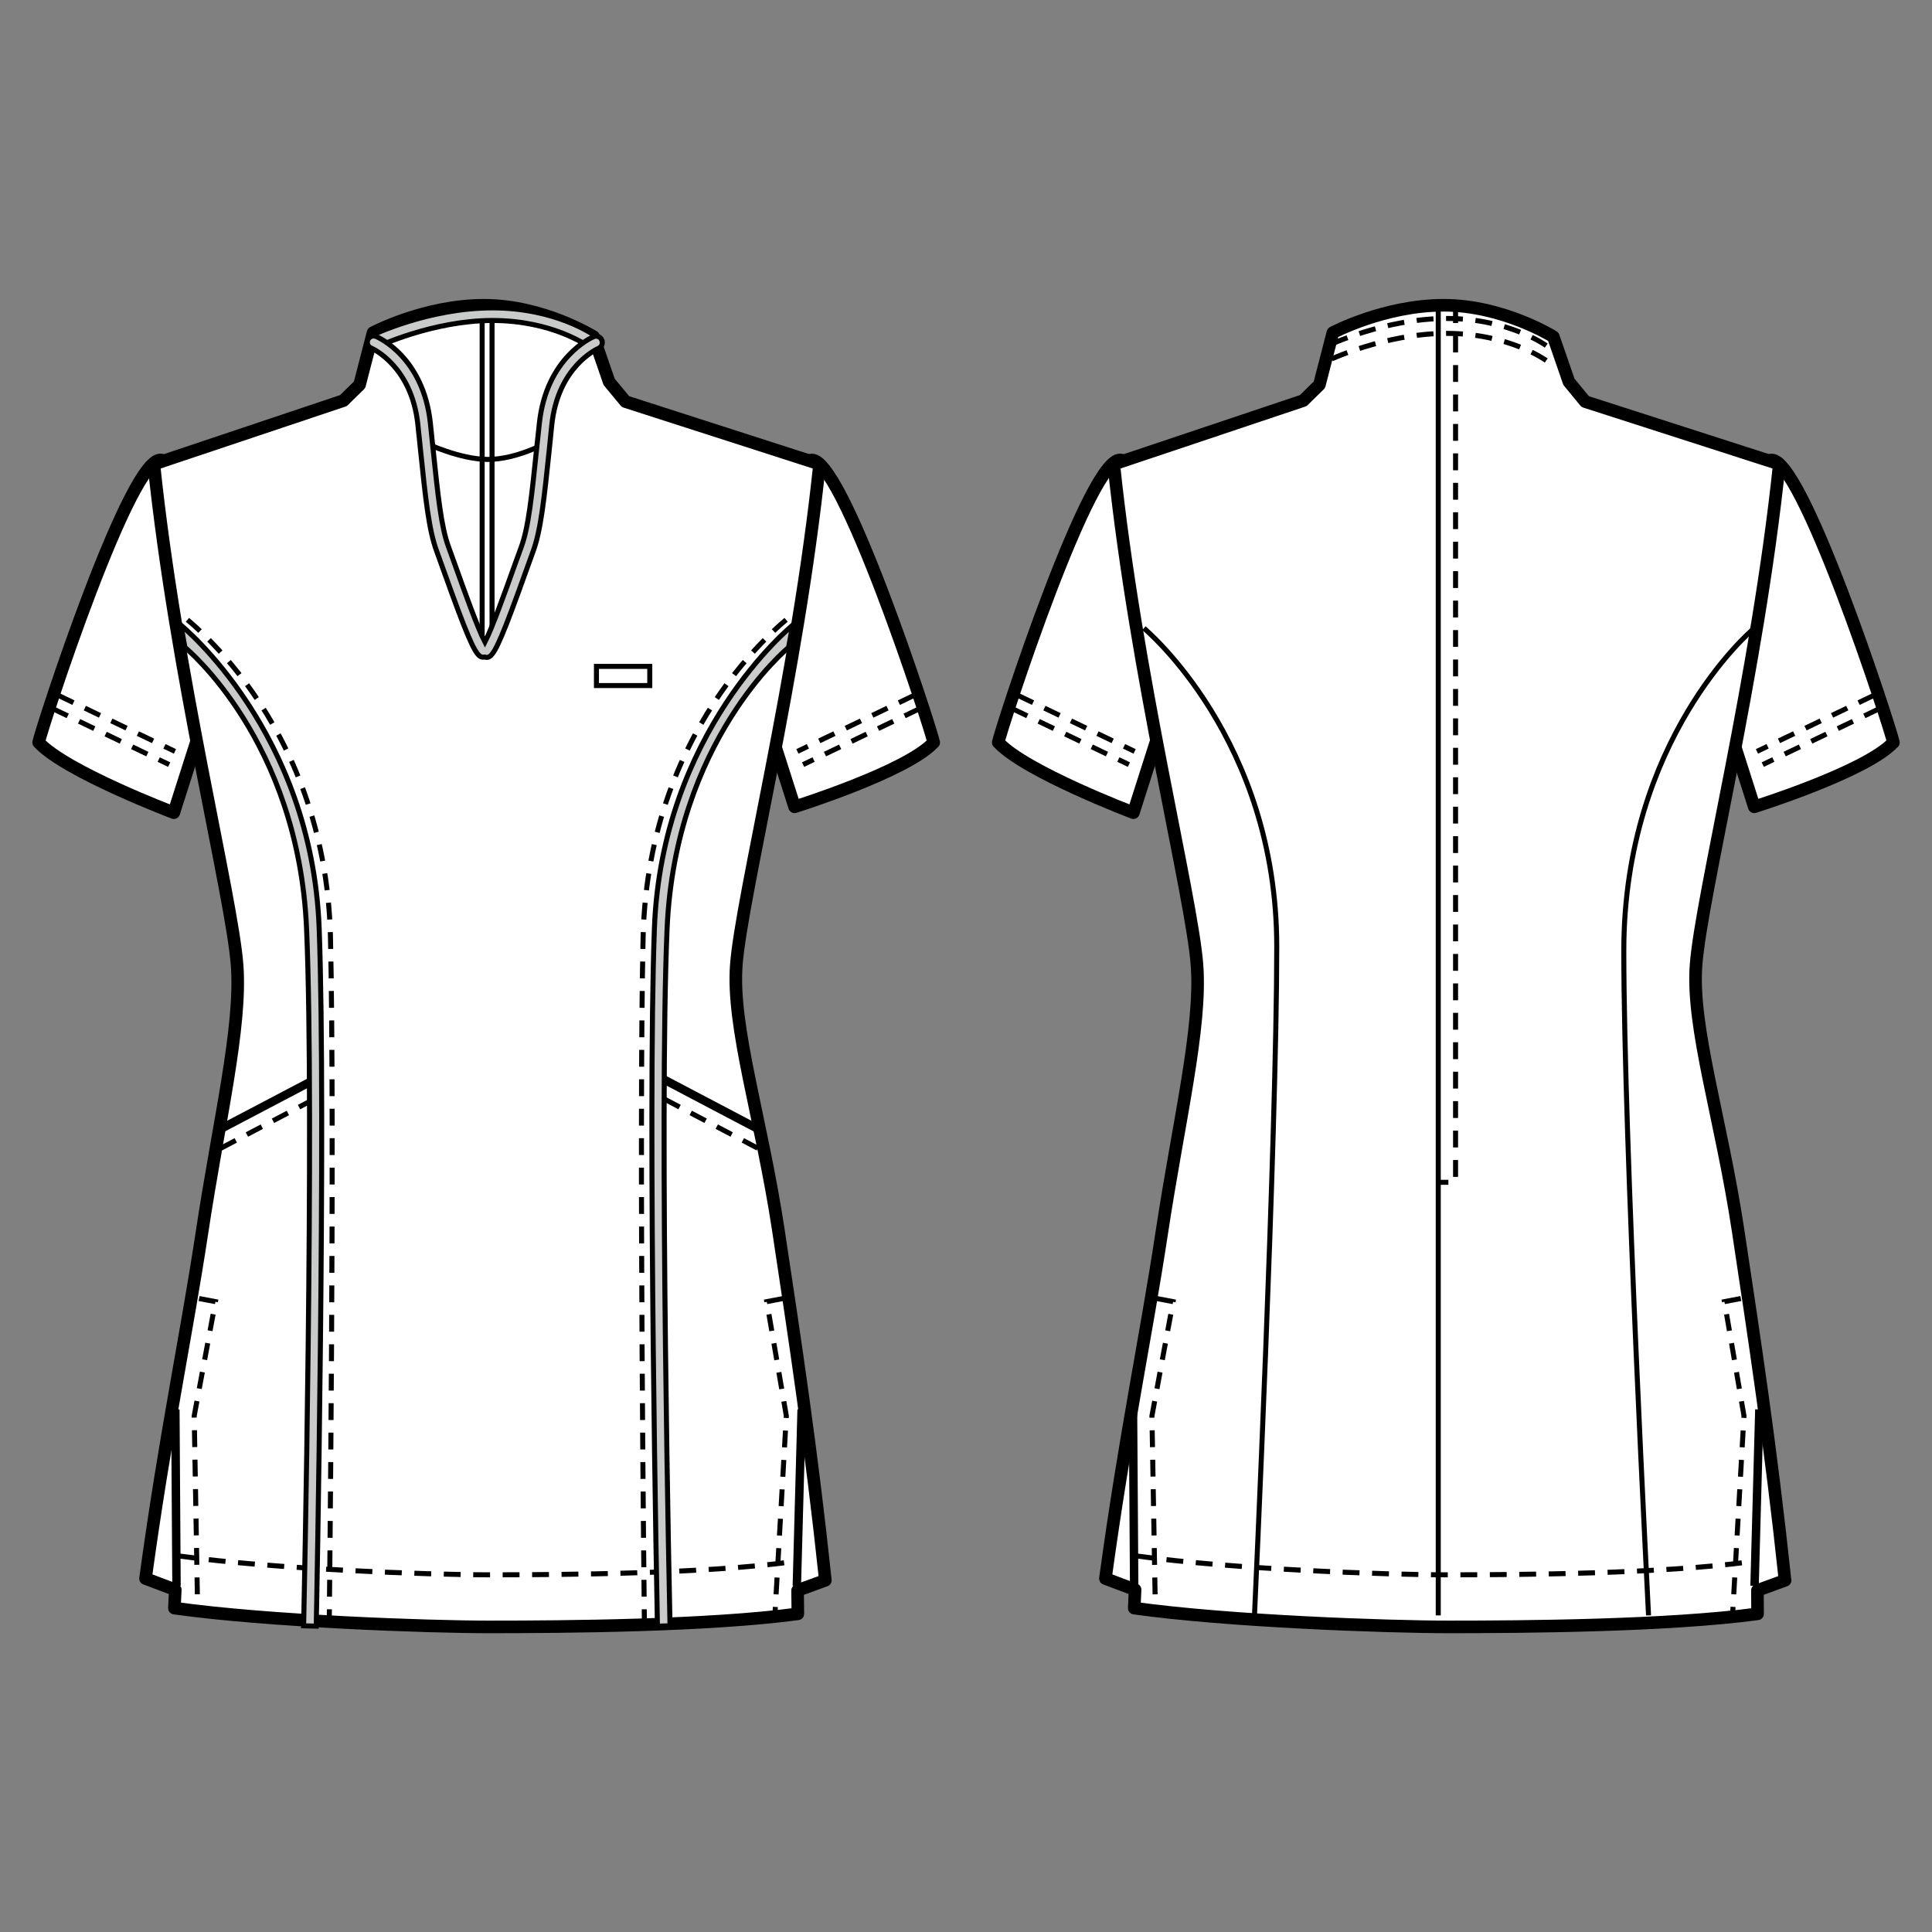 <?xml version="1.0" encoding="UTF-8"?>
<svg id="_レイヤー_1" data-name="レイヤー_1" xmlns="http://www.w3.org/2000/svg" version="1.1" viewBox="0 0 250 250">
  <rect x="0" y="0" width="250" height="250" fill="#808080" stroke="none"/>
  <!-- Generator: Adobe Illustrator 30.0.0, SVG Export Plug-In . SVG Version: 2.1.1 Build 123)  -->
  <defs>
    <style>
      .st0 {
        fill: #c9caca;
      }

      .st1, .st2 {
        stroke-width: 1.09px;
      }

      .st1, .st2, .st3, .st4, .st5, .st6, .st7 {
        fill: none;
        stroke: #000;
      }

      .st1, .st3, .st5, .st7 {
        stroke-linejoin: round;
      }

      .st8 {
        fill: #fff;
      }

      .st3, .st4 {
        stroke-dasharray: 2.18 1.63;
      }

      .st3, .st4, .st6, .st7 {
        stroke-width: .65px;
      }

      .st5 {
        stroke-width: 1.63px;
      }
    </style>
  </defs>
  <path class="st8" d="M5,96.07c3.52,3.8,17.49,9.09,17.49,9.09l5.69-17.81s-4.82-27.06-7.2-27.81c-3.95-1.24-15.63,34.74-15.98,36.53"/>
  <path class="st5" d="M5,96.07c3.52,3.8,17.49,9.09,17.49,9.09l5.69-17.81s-4.82-27.06-7.2-27.81c-3.95-1.24-15.63,34.74-15.98,36.53Z"/>
  <line class="st8" x1="7.54" y1="89.98" x2="22.64" y2="97.23"/>
  <line class="st4" x1="7.54" y1="89.98" x2="22.64" y2="97.23"/>
  <line class="st8" x1="6.8" y1="91.69" x2="21.89" y2="98.94"/>
  <line class="st4" x1="6.8" y1="91.69" x2="21.89" y2="98.94"/>
  <path class="st8" d="M120.82,96.07c-3.52,3.8-18,8.33-18,8.33l-5.69-17.81s5.33-26.29,7.71-27.04c3.95-1.24,15.63,34.74,15.98,36.53"/>
  <path class="st5" d="M120.82,96.07c-3.52,3.8-18,8.33-18,8.33l-5.69-17.81s5.33-26.29,7.71-27.04c3.95-1.24,15.63,34.74,15.98,36.53Z"/>
  <line class="st8" x1="118.28" y1="89.98" x2="103.18" y2="97.23"/>
  <line class="st4" x1="118.28" y1="89.98" x2="103.18" y2="97.23"/>
  <line class="st8" x1="119.02" y1="91.69" x2="103.92" y2="98.94"/>
  <line class="st4" x1="119.02" y1="91.69" x2="103.92" y2="98.94"/>
  <path class="st8" d="M106.8,204.48c-1.85-17.4-3.9-30.88-6.08-45.31-2.21-14.56-6.06-26.25-5.44-34.32.69-8.97,7.92-37.49,10.77-64.8l-25.11-8.08-2.12-2.56-2.01-5.84s-6.5-4.07-14.18-4.07-14.36,3.55-14.36,3.55l-1.74,6.74-2.09,2.05-24.53,8.22c2.85,27.31,10.08,55.83,10.77,64.8.61,8.07-2.35,20.11-4.55,34.67-2.03,13.41-4.76,26.16-7.3,44.73l3.85,1.45-.11,2.38c12.2,1.71,32.85,2.43,40.63,2.43,9.94,0,28.41-.13,40.04-1.69l-.03-3.03,3.59-1.31Z"/>
  <path class="st5" d="M106.8,204.48c-1.85-17.4-3.9-30.88-6.08-45.31-2.21-14.56-6.06-26.25-5.44-34.32.69-8.97,7.92-37.49,10.77-64.8l-25.11-8.08-2.12-2.56-2.01-5.84s-6.5-4.07-14.18-4.07-14.36,3.55-14.36,3.55l-1.74,6.74-2.09,2.05-24.53,8.22c2.85,27.31,10.08,55.83,10.77,64.8.61,8.07-2.35,20.11-4.55,34.67-2.03,13.41-4.76,26.16-7.3,44.73l3.85,1.45-.11,2.38c12.2,1.71,32.85,2.43,40.63,2.43,9.94,0,28.41-.13,40.04-1.69l-.03-3.03,3.59-1.31Z"/>
  <line class="st7" x1="62.39" y1="41.59" x2="62.39" y2="83.65"/>
  <line class="st7" x1="63.67" y1="41.59" x2="63.67" y2="83.65"/>
  <path class="st7" d="M55.09,57.34s4.42,2.11,8.06,2.11,7.49-2.11,7.49-2.11"/>
  <path class="st0" d="M47.94,43.48l.7,1.47c.08-.03,7.31-3.48,15.09-3.48s12.36,3.32,12.4,3.35l.96-1.31c-.2-.15-5.12-3.67-13.36-3.67s-15.49,3.48-15.79,3.63"/>
  <path class="st6" d="M47.94,43.48l.7,1.47c.08-.03,7.31-3.48,15.09-3.48s12.36,3.32,12.4,3.35l.96-1.31c-.2-.15-5.12-3.67-13.36-3.67s-15.49,3.48-15.79,3.63Z"/>
  <rect class="st6" x="77.18" y="86.23" width="6.9" height="2.48"/>
  <path class="st0" d="M77.88,44c-.18-.41-.65-.61-1.07-.43-.25.11-6.12,2.69-7.02,11.23l-.34,3.17c-.64,6.2-1.06,10.31-2.02,12.87l-.98,2.7c-.95,2.65-2.78,7.79-3.7,9.55-.91-1.72-2.77-6.92-3.72-9.58l-.98-2.72c-.96-2.55-1.38-6.65-2.03-12.85l-.33-3.17c-.9-8.55-6.77-11.13-7.02-11.23-.41-.17-.9.01-1.07.43-.18.41.01.9.43,1.07.21.09,5.24,2.36,6.04,9.89l.33,3.17c.65,6.33,1.09,10.52,2.12,13.26l.97,2.7c2.82,7.88,3.85,10.32,4.61,10.85.19.13.41.16.61.11.22.07.46.08.67-.08.75-.52,1.79-2.96,4.61-10.84l.97-2.69c1.03-2.75,1.46-6.94,2.12-13.27l.32-3.16c.8-7.55,5.83-9.8,6.04-9.9.42-.18.61-.65.43-1.07"/>
  <path class="st6" d="M77.88,44c-.18-.41-.65-.61-1.07-.43-.25.11-6.12,2.69-7.02,11.23l-.34,3.17c-.64,6.2-1.06,10.31-2.02,12.87l-.98,2.7c-.95,2.65-2.78,7.79-3.7,9.55-.91-1.72-2.77-6.92-3.72-9.58l-.98-2.72c-.96-2.55-1.38-6.65-2.03-12.85l-.33-3.17c-.9-8.55-6.77-11.13-7.02-11.23-.41-.17-.9.01-1.07.43-.18.41.01.9.43,1.07.21.09,5.24,2.36,6.04,9.89l.33,3.17c.65,6.33,1.09,10.52,2.12,13.26l.97,2.7c2.82,7.88,3.85,10.32,4.61,10.85.19.13.41.16.61.11.22.07.46.08.67-.08.75-.52,1.79-2.96,4.61-10.84l.97-2.69c1.03-2.75,1.46-6.94,2.12-13.27l.32-3.16c.8-7.55,5.83-9.8,6.04-9.9.42-.18.61-.65.43-1.07Z"/>
  <line class="st2" x1="28.58" y1="146.07" x2="41.25" y2="139.41"/>
  <line class="st4" x1="28.58" y1="148.58" x2="41.25" y2="141.91"/>
  <polyline class="st4" points="25.76 168.03 27.88 168.43 25.13 183.21 25.57 208.11"/>
  <polyline class="st4" points="101.33 168.03 99.22 168.43 101.75 183.21 100.29 208.69"/>
  <line class="st1" x1="22.84" y1="205.2" x2="22.69" y2="182.38"/>
  <line class="st1" x1="103.11" y1="205.2" x2="103.73" y2="182.38"/>
  <path class="st3" d="M23.23,201.35c12.2,1.7,32.2,2.43,39.98,2.43,9.94,0,27.76-.13,39.38-1.69"/>
  <path class="st0" d="M23.94,83.78c.16.13,14.69,12.08,15.73,36.41,1.05,24.46-.37,89.7-.38,90.19l1.63.04c.02-.5,1.29-65.77.38-90.3-.95-25.42-17.73-39.08-17.89-39.22l.52,2.88Z"/>
  <path class="st6" d="M23.94,83.78c.16.13,14.69,12.08,15.73,36.41,1.05,24.46-.37,89.7-.38,90.19l1.63.04c.02-.5,1.29-65.77.38-90.3-.95-25.42-17.73-39.08-17.89-39.22l.52,2.88Z"/>
  <path class="st4" d="M42.6,210.42c0-.49.74-64.68.16-89.21-.67-28.33-19.52-41.82-19.68-41.95"/>
  <line class="st2" x1="98.05" y1="146.07" x2="85.39" y2="139.41"/>
  <line class="st4" x1="98.05" y1="148.58" x2="85.39" y2="141.91"/>
  <path class="st0" d="M102.04,83.78c-.15.13-14.68,12.08-15.72,36.41-1.05,24.46.37,89.7.38,90.19l-1.63.04c-.01-.5-1.3-65.77-.39-90.3.95-25.42,17.73-39.08,17.89-39.22l-.53,2.88Z"/>
  <path class="st6" d="M102.04,83.78c-.15.13-14.68,12.08-15.72,36.41-1.05,24.46.37,89.7.38,90.19l-1.63.04c-.01-.5-1.3-65.77-.39-90.3.95-25.42,17.73-39.08,17.89-39.22l-.53,2.88Z"/>
  <path class="st4" d="M83.39,210.42c-.01-.49-.74-64.68-.17-89.21.67-28.33,19.52-41.82,19.68-41.95"/>
  <path class="st8" d="M129.18,96.07c3.52,3.8,17.48,9.09,17.48,9.09l5.69-17.81s-4.81-27.06-7.2-27.81c-3.96-1.24-15.62,34.74-15.98,36.53"/>
  <path class="st5" d="M129.18,96.07c3.52,3.8,17.48,9.09,17.48,9.09l5.69-17.81s-4.81-27.06-7.2-27.81c-3.96-1.24-15.62,34.74-15.98,36.53Z"/>
  <line class="st8" x1="131.71" y1="89.98" x2="146.82" y2="97.23"/>
  <line class="st4" x1="131.71" y1="89.98" x2="146.82" y2="97.23"/>
  <line class="st8" x1="130.97" y1="91.69" x2="146.08" y2="98.94"/>
  <line class="st4" x1="130.97" y1="91.69" x2="146.08" y2="98.94"/>
  <path class="st8" d="M245,96.07c-3.52,3.8-18,8.33-18,8.33l-5.68-17.81s5.32-26.29,7.71-27.04c3.95-1.24,15.62,34.74,15.98,36.53"/>
  <path class="st5" d="M245,96.07c-3.52,3.8-18,8.33-18,8.33l-5.68-17.81s5.32-26.29,7.71-27.04c3.95-1.24,15.62,34.74,15.98,36.53Z"/>
  <line class="st8" x1="242.47" y1="89.98" x2="227.35" y2="97.23"/>
  <line class="st4" x1="242.47" y1="89.98" x2="227.35" y2="97.23"/>
  <line class="st8" x1="243.21" y1="91.69" x2="228.1" y2="98.94"/>
  <line class="st4" x1="243.21" y1="91.69" x2="228.1" y2="98.94"/>
  <path class="st8" d="M230.98,204.48c-1.85-17.4-3.9-30.88-6.08-45.31-2.21-14.56-6.05-26.25-5.43-34.32.68-8.97,7.92-37.49,10.77-64.8l-25.11-8.08-2.11-2.56-2.02-5.84s-6.49-4.07-14.18-4.07-14.35,3.55-14.35,3.55l-1.74,6.74-2.09,2.05-24.52,8.22c2.85,27.31,10.09,55.83,10.77,64.8.61,8.07-2.35,20.11-4.56,34.67-2.03,13.41-4.75,26.16-7.29,44.73l3.84,1.45-.11,2.38c12.19,1.71,32.85,2.43,40.63,2.43,9.94,0,28.41-.13,40.03-1.69l-.02-3.03,3.58-1.31Z"/>
  <path class="st5" d="M230.98,204.48c-1.85-17.4-3.9-30.88-6.08-45.31-2.21-14.56-6.05-26.25-5.43-34.32.68-8.97,7.92-37.49,10.77-64.8l-25.11-8.08-2.11-2.56-2.02-5.84s-6.49-4.07-14.18-4.07-14.35,3.55-14.35,3.55l-1.74,6.74-2.09,2.05-24.52,8.22c2.85,27.31,10.09,55.83,10.77,64.8.61,8.07-2.35,20.11-4.56,34.67-2.03,13.41-4.75,26.16-7.29,44.73l3.84,1.45-.11,2.38c12.19,1.71,32.85,2.43,40.63,2.43,9.94,0,28.41-.13,40.03-1.69l-.02-3.03,3.58-1.31Z"/>
  <path class="st6" d="M162.33,209.03c.02-.5,2.88-62,2.88-86.54,0-26.85-17.03-41.06-17.19-41.2"/>
  <path class="st6" d="M213.32,209.03c-.01-.5-3.2-61.46-3.2-86,0-27.39,16.54-41.45,16.7-41.58"/>
  <path class="st3" d="M200.08,44.72s-4.82-3.51-12.88-3.51-15.44,3.55-15.44,3.55"/>
  <path class="st3" d="M200.08,46.65s-4.82-3.51-12.88-3.51-15.44,3.55-15.44,3.55"/>
  <line class="st7" x1="186.11" y1="39.62" x2="186.11" y2="209.03"/>
  <polyline class="st3" points="188.35 39.62 188.35 152.99 186.11 152.99"/>
  <line class="st1" x1="146.76" y1="205.2" x2="146.61" y2="182.38"/>
  <line class="st1" x1="227.04" y1="205.2" x2="227.66" y2="182.38"/>
  <polyline class="st4" points="149.69 168.03 151.8 168.43 149.06 183.21 149.5 208.11"/>
  <polyline class="st4" points="225.26 168.03 223.14 168.43 225.67 183.21 224.21 208.69"/>
  <path class="st3" d="M147.16,201.35c12.2,1.7,32.19,2.43,39.99,2.43,9.93,0,27.75-.13,39.38-1.69"/>
</svg>